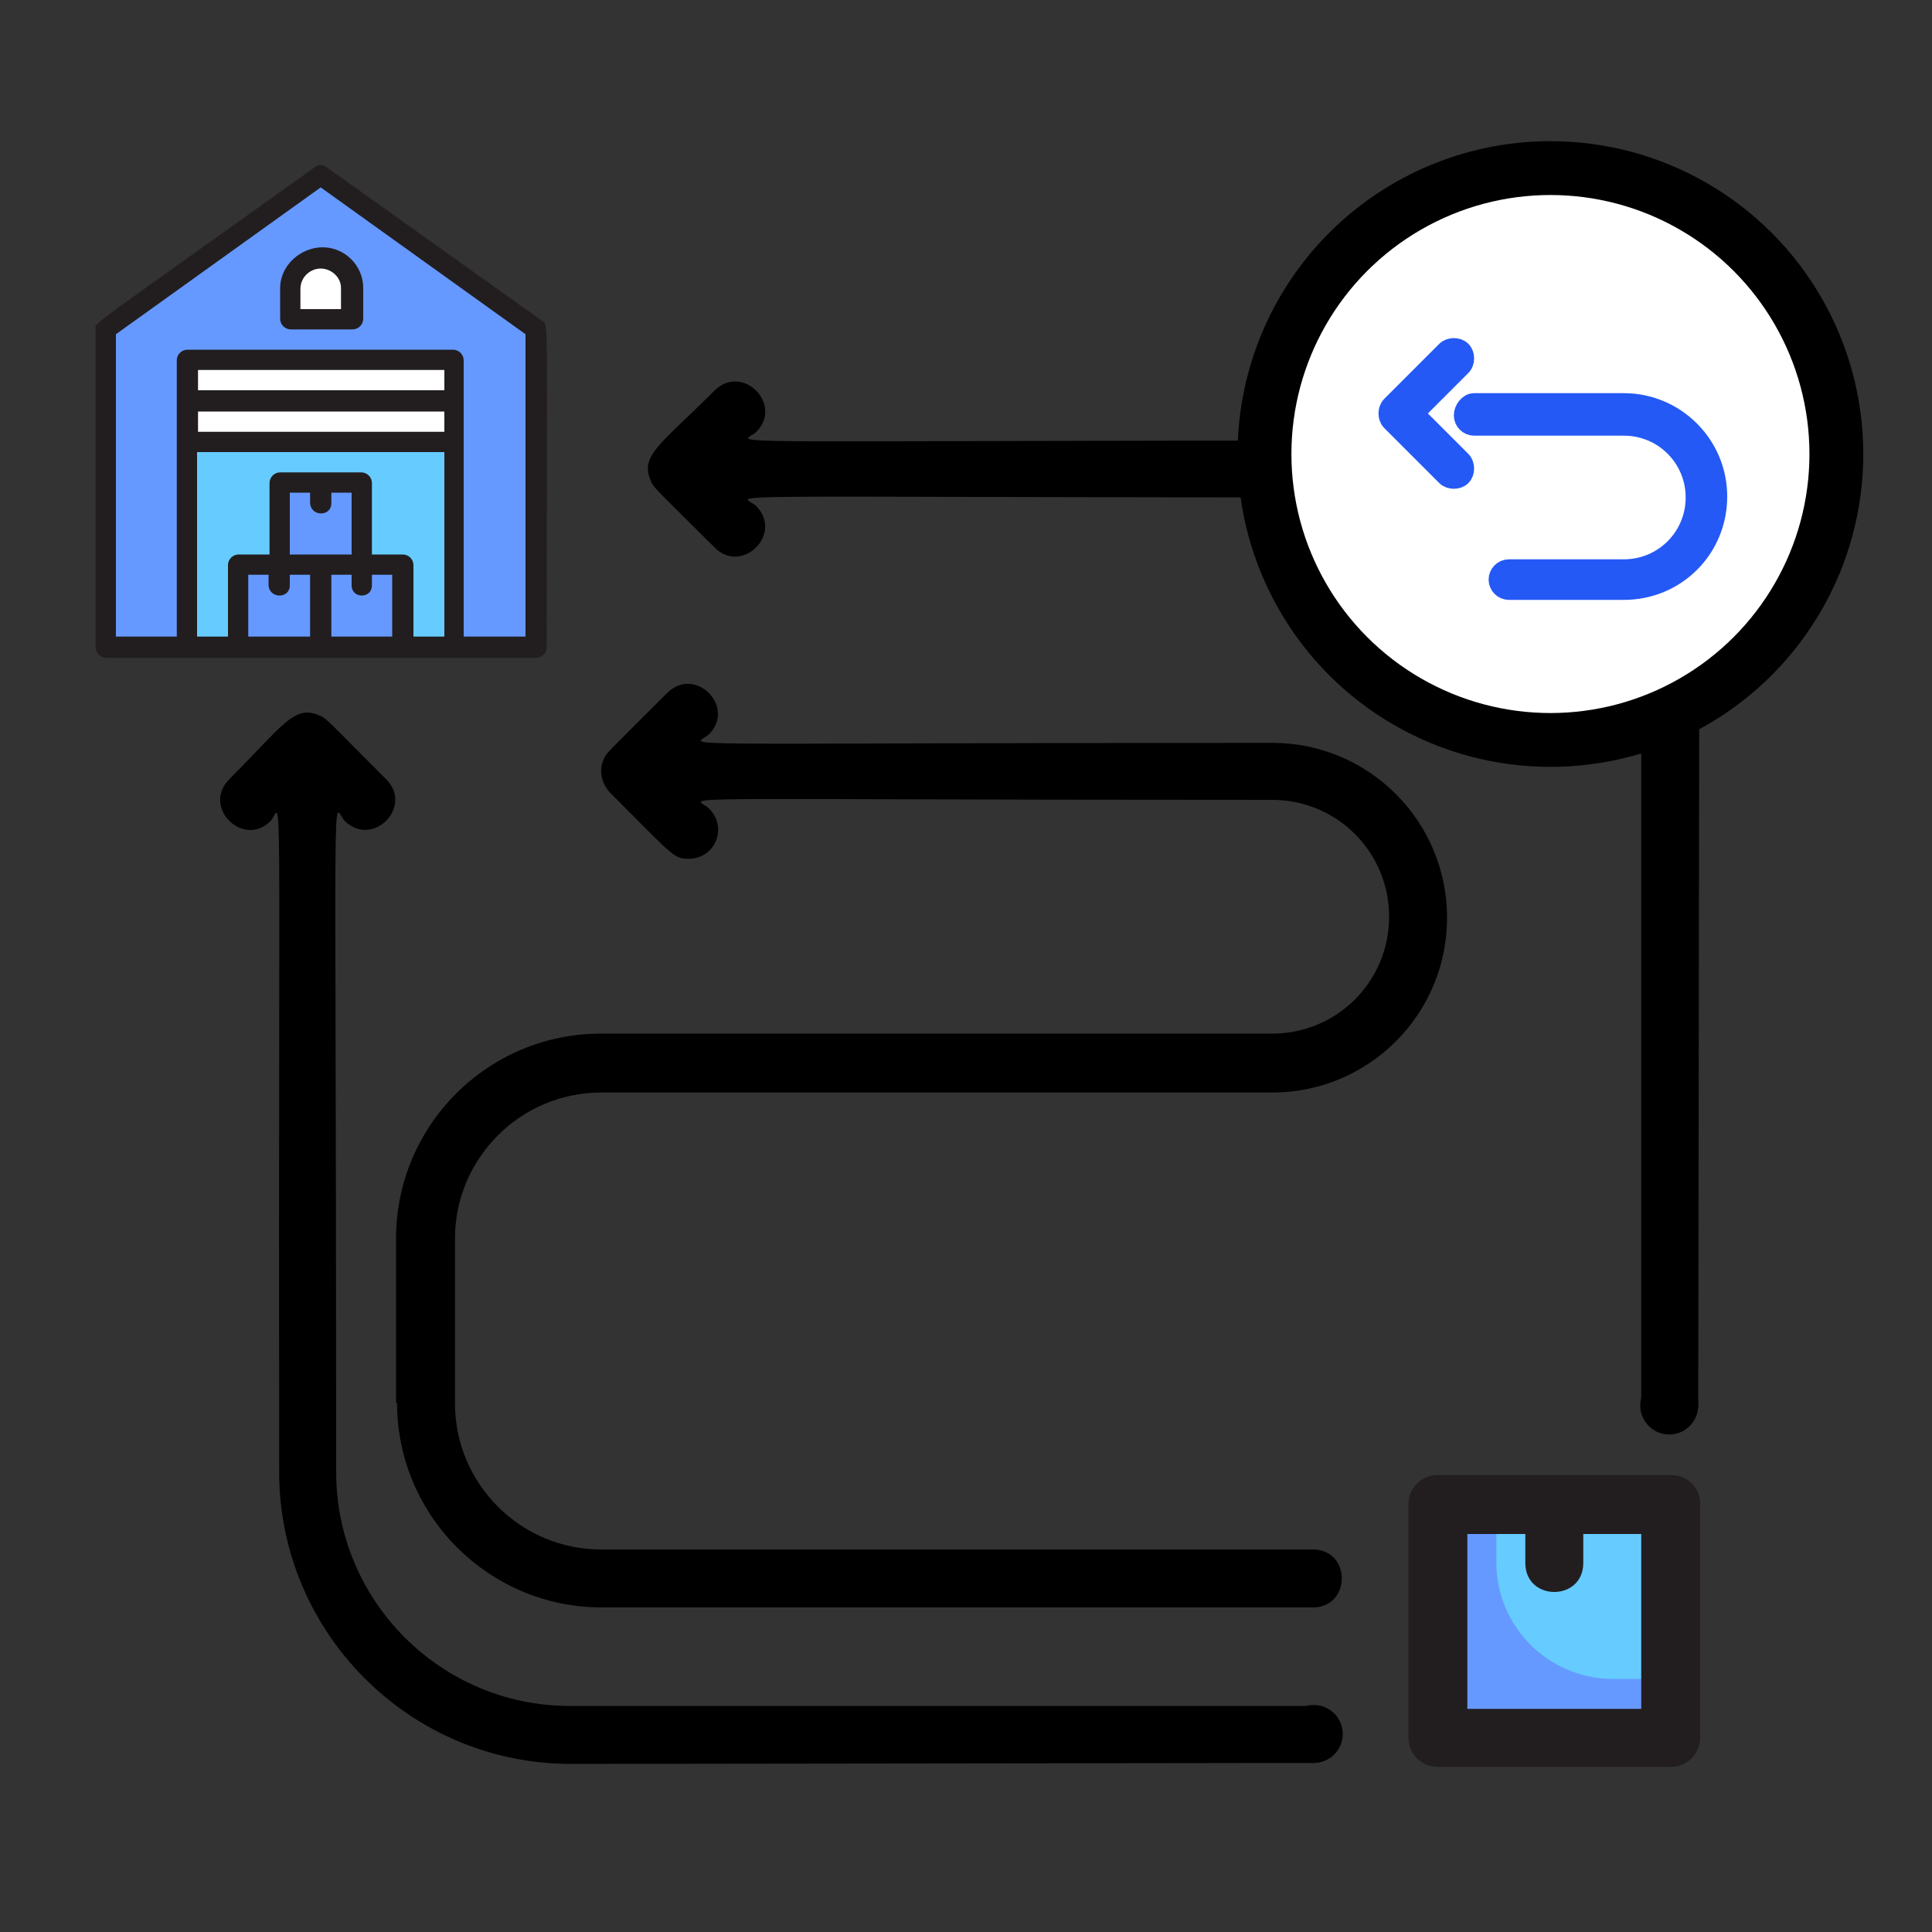 <?xml version="1.0" encoding="UTF-8"?> <!-- Generator: Adobe Illustrator 25.4.1, SVG Export Plug-In . SVG Version: 6.00 Build 0) --> <svg xmlns="http://www.w3.org/2000/svg" xmlns:xlink="http://www.w3.org/1999/xlink" version="1.1" id="Ebene_1" x="0px" y="0px" viewBox="0 0 200 200" style="enable-background:new 0 0 200 200;" xml:space="preserve"><rect x="0" y="0" width="200" height="200" fill="#333333" stroke="none"/> <style type="text/css"> .st0{fill:#6699FF;stroke:#000000;stroke-width:1.152;stroke-miterlimit:10;} .st1{fill:#2459F5;stroke:#66CCFF;stroke-width:1.152;stroke-miterlimit:10;} .st2{fill:#F2CAC1;stroke:#000000;stroke-width:1.152;stroke-miterlimit:10;} .st3{fill:#FDDDD7;stroke:#000000;stroke-width:1.152;stroke-miterlimit:10;} .st4{fill:none;stroke:#000000;stroke-width:5.51;stroke-linejoin:round;stroke-miterlimit:10;} .st5{fill:#2459F5;} .st6{fill:#FFFFFF;stroke:#000000;stroke-width:8;stroke-linecap:round;stroke-linejoin:round;stroke-miterlimit:10;} .st7{fill:none;stroke:#000000;stroke-width:6.044;stroke-linecap:round;stroke-linejoin:round;stroke-miterlimit:10;} .st8{fill:none;stroke:#221E20;stroke-width:6.044;stroke-linecap:round;stroke-linejoin:round;stroke-miterlimit:10;} .st9{fill:#221E20;} .st10{fill:#6699FF;} .st11{fill:#66CCFF;} .st12{fill:#FFFFFF;} .st13{fill:#A77E6B;} .st14{fill:#BE917C;} .st15{fill:none;} .st16{fill:#9E7765;} .st17{fill:#DAD6E4;} .st18{fill:#ECEAF2;} .st19{fill:#FBDCC6;} .st20{fill:#F6CCAF;} .st21{fill:#DE8661;} .st22{fill:#7C7D7D;} .st23{fill:#909090;} .st24{fill:#F29A76;} .st25{fill:#374F68;} .st26{fill:#425B72;} .st27{fill:#DA5669;} .st28{fill:#EB6675;} .st29{fill:#C6C2D7;} .st30{fill:#FCCB68;} .st31{fill:#FFDD75;} .st32{fill:#9FD7F0;} .st33{fill:#B3DFF6;} .st34{fill:#2C435E;} .st35{fill:#9BC76C;} .st36{fill:#B4D38A;} .st37{fill:#ECB895;} .st38{fill:#72A9DB;} .st39{fill:#86B9E4;} .st40{fill:#F9B856;} .st41{fill:#747575;} .st42{opacity:0.2;fill:#ECEAF2;} .st43{fill:#82B647;} .st44{fill:none;stroke:#000000;stroke-width:4.807;stroke-linecap:round;stroke-linejoin:round;stroke-miterlimit:10;} .st45{fill:#F8F9F9;} .st46{fill:none;stroke:#000000;stroke-width:5.574;stroke-linecap:round;stroke-linejoin:round;stroke-miterlimit:10;} .st47{fill:none;stroke:#2459F5;stroke-width:5.574;stroke-linecap:round;stroke-linejoin:round;stroke-miterlimit:10;} .st48{fill:none;stroke:#000000;stroke-width:4.853;stroke-linecap:round;stroke-linejoin:round;stroke-miterlimit:10;} .st49{fill:none;stroke:#2459F5;stroke-width:4.853;stroke-linecap:round;stroke-linejoin:round;stroke-miterlimit:10;} .st50{fill:#FFFFFF;stroke:#000000;stroke-width:5.574;stroke-linecap:round;stroke-linejoin:round;stroke-miterlimit:10;} .st51{fill:#2459F5;stroke:#2459F5;stroke-width:2;stroke-miterlimit:10;} .st52{fill:#FFFFFF;stroke:#000000;stroke-width:4.802;stroke-linecap:round;stroke-linejoin:round;stroke-miterlimit:10;} .st53{fill:#2459F5;stroke:#2459F5;stroke-width:1.723;stroke-miterlimit:10;} .st54{fill:none;stroke:#000000;stroke-miterlimit:10;} .st55{fill:none;stroke:#66CCFF;stroke-width:27.562;stroke-miterlimit:10;} .st56{fill:none;stroke:#2459F5;stroke-width:27.562;stroke-miterlimit:10;} .st57{fill:none;stroke:#6699FF;stroke-width:27.562;stroke-miterlimit:10;} .st58{fill:#E1E4ED;stroke:#000000;stroke-miterlimit:10;} .st59{fill:#6699FF;stroke:#000000;stroke-miterlimit:10;} .st60{fill:#66CCFF;stroke:#000000;stroke-miterlimit:10;} .st61{fill:#64C2C8;stroke:#000000;stroke-miterlimit:10;} .st62{fill:#2459F5;stroke:#000000;stroke-miterlimit:10;} .st63{fill:#F2CAC1;stroke:#000000;stroke-miterlimit:10;} .st64{fill:#FDDDD7;stroke:#000000;stroke-miterlimit:10;} .st65{fill:#99A1B1;stroke:#000000;stroke-miterlimit:10;} .st66{fill:#FFFFFF;stroke:#000000;stroke-miterlimit:10;} .st67{fill:none;stroke:#000000;stroke-width:4.783;stroke-linejoin:round;stroke-miterlimit:10;} .st68{fill:#FFFFFF;stroke:#000000;stroke-width:4.783;stroke-linejoin:round;stroke-miterlimit:10;} .st69{fill:#64C2C8;} .st70{fill:#2459F5;stroke:#2459F5;stroke-width:1.45;stroke-miterlimit:10;} .st71{fill:#C6C3D8;} .st72{fill:#EDEBF2;} .st73{fill:#66CCFF;stroke:#6FABE6;stroke-miterlimit:10;} .st74{fill:#FFDE76;} .st75{fill:#22242B;} .st76{fill:#BEC6C6;} .st77{fill:none;stroke:#414141;stroke-width:2;stroke-linecap:round;stroke-linejoin:round;stroke-miterlimit:10;} .st78{fill:#6457FF;} .st79{fill:none;stroke:#BEC6C6;stroke-width:2;stroke-linecap:round;stroke-linejoin:round;stroke-miterlimit:10;} .st80{fill:none;stroke:#6457FF;stroke-width:2;stroke-linecap:round;stroke-linejoin:round;stroke-miterlimit:10;} .st81{fill:none;stroke:#F8F9F9;stroke-width:2;stroke-linecap:round;stroke-linejoin:round;stroke-miterlimit:10;} .st82{fill:#F9F9F9;} .st83{fill:none;stroke:#221E20;stroke-width:5;stroke-miterlimit:10;} .st84{fill:none;stroke:#221E20;stroke-width:3.923;stroke-miterlimit:10;} .st85{fill:#FFFFFF;stroke:#000000;stroke-width:4.558;stroke-linecap:round;stroke-linejoin:round;stroke-miterlimit:10;} .st86{fill:none;stroke:#000000;stroke-width:3.626;stroke-linecap:round;stroke-linejoin:round;stroke-miterlimit:10;} .st87{fill:none;stroke:#2459F5;stroke-width:3.626;stroke-linecap:round;stroke-linejoin:round;stroke-miterlimit:10;} .st88{fill:#66CCFF;stroke:#6FABE6;stroke-width:0.549;stroke-miterlimit:10;} .st89{fill:#6699FF;stroke:#A77E6B;stroke-miterlimit:10;} .st90{fill:#2459F5;stroke:#000000;stroke-width:4.802;stroke-linecap:round;stroke-linejoin:round;stroke-miterlimit:10;} .st91{fill:#2459F5;stroke:#2459F5;stroke-width:1.449;stroke-miterlimit:10;} .st92{fill:#66CCFF;stroke:#6699FF;stroke-miterlimit:10;} .st93{fill:none;stroke:#000000;stroke-width:4.783;stroke-linecap:round;stroke-linejoin:round;stroke-miterlimit:10;} .st94{fill:#2459F5;stroke:#2459F5;stroke-miterlimit:10;} .st95{fill:none;stroke:#000000;stroke-width:5.51;stroke-linecap:round;stroke-linejoin:round;stroke-miterlimit:10;} .st96{fill:#FFFFFF;stroke:#000000;stroke-width:3.325;stroke-linecap:round;stroke-linejoin:round;stroke-miterlimit:10;} .st97{fill:#FFFFFF;stroke:#000000;stroke-width:4.802;stroke-linecap:round;stroke-linejoin:round;stroke-miterlimit:10;} </style> <g> <g> <g> <path d="M41.1,145.2c0,11.7,9.5,21.2,21.2,21.2h73.6c4,0,4-6,0-6H62.2c-8.3,0-15.1-6.8-15.1-15.1v-17.1c0-8.3,6.8-15.1,15.1-15.1 h69.5c10,0,18.1-8.1,18.1-18.1s-8.1-18.1-18.1-18.1c-66.3,0-59.7,0.5-58.3-0.9c2.8-2.8-1.4-7.1-4.3-4.3c-6.7,6.7-6.3,6.2-6.6,6.9 c-0.5,1-0.3,2.4,0.6,3.4c6.6,6.6,6.6,6.9,8.2,6.9c2.7,0,4.1-3.2,2.1-5.2c-1.4-1.4-8-0.9,58.3-0.9c6.7,0,12.1,5.4,12.1,12.1 c0,6.7-5.4,12.1-12.1,12.1H62.2c-11.7,0-21.2,9.5-21.2,21.2V145.2z"></path> </g> <g> <rect x="148.8" y="155.7" class="st89" width="24.2" height="24.2"></rect> <path class="st11" d="M173,155.7v18.1h-6c-6.7,0-12.1-5.4-12.1-12.1v-6H173z"></path> <path class="st9" d="M173,152.7h-24.2c-1.7,0-3,1.4-3,3v24.2c0,1.7,1.4,3,3,3H173c1.7,0,3-1.4,3-3v-24.2 C176,154,174.7,152.7,173,152.7z M170,176.9h-18.1v-18.1h6v3c0,4,6,4,6,0v-3h6V176.9z"></path> </g> <path d="M59.1,182.6c-16.7,0-30.2-13.6-30.2-30.2C28.8,76,29.3,83.6,28,85c-2.8,2.8-7.1-1.4-4.3-4.3c5.5-5.5,6.7-7.7,9.2-6.7 c0.9,0.3,0.9,0.5,7.1,6.7c2.8,2.8-1.4,7.1-4.3,4.3c-1.4-1.4-0.9-9.2-0.9,67.4c0,13.3,10.8,24.2,24.2,24.2l77,0l0.1,5.9L59.1,182.6 z"></path> <path d="M175.9,75.8c0-16.7-13.6-30.2-30.2-30.2c-76.3,0-68.8,0.5-67.4-0.9c2.8-2.8-1.4-7.1-4.3-4.3c-5.5,5.5-7.7,6.7-6.7,9.2 c0.3,0.9,0.5,0.9,6.7,7.1c2.8,2.8,7.1-1.4,4.3-4.3c-1.4-1.4-9.2-0.9,67.4-0.9c13.3,0,24.2,10.8,24.2,24.2l0,69.9l5.9,0.1 L175.9,75.8z"></path> <circle cx="136" cy="179.5" r="3"></circle> <circle cx="172.8" cy="145.5" r="3"></circle> </g> <circle class="st50" cx="160.5" cy="47" r="29.6"></circle> <g id="Return_Right_00000127002862257834303670000013532477725908916148_"> <g> <path class="st51" d="M150.5,36c0.3,0,0.6,0.1,0.8,0.3c0.4,0.4,0.4,1.2,0,1.6l-4.9,4.9l4.9,4.9c0.4,0.4,0.4,1.2,0,1.6 c-0.4,0.4-1.2,0.4-1.6,0l-5.7-5.7c-0.4-0.4-0.4-1.2,0-1.6l5.7-5.7C149.9,36.1,150.2,36,150.5,36z"></path> </g> <g> <path class="st51" d="M152.6,41.7h15.5c5.3,0,9.7,4.3,9.7,9.7s-4.3,9.7-9.7,9.7h-11.9c-0.6,0-1.1-0.5-1.1-1.1s0.5-1.1,1.1-1.1 h11.9c4.1,0,7.4-3.3,7.4-7.4s-3.3-7.4-7.4-7.4h-15.5c-0.6,0-1.1-0.5-1.1-1.1S152,41.7,152.6,41.7z"></path> </g> </g> <g> <path class="st10" d="M55.5,34.1V67H47V37.3H19.4V67H11V34.1c3.1-2.2-0.2,0.1,22.3-15.9L55.5,34.1z"></path> <path class="st10" d="M55.5,34.1v30.8H47V37.3H19.4c0,28.8-0.1,27.6,0,27.6c-3.5,0-6.4-2.8-6.4-6.4V32.6l20.2-14.4L55.5,34.1z"></path> <rect x="19.4" y="45.7" class="st11" width="27.6" height="21.2"></rect> <path class="st11" d="M44.9,52.1V67H19.4V47.9h21.2C43,47.9,44.9,49.8,44.9,52.1z"></path> <rect x="19.4" y="37.3" class="st12" width="27.6" height="4.2"></rect> <rect x="19.4" y="41.5" class="st12" width="27.6" height="4.2"></rect> <path class="st12" d="M36.4,29.8V33H30c0-3.1-0.2-3.8,0.5-4.8C32.1,25.5,36.4,26.6,36.4,29.8z"></path> <rect x="24.7" y="58.5" class="st10" width="8.5" height="8.5"></rect> <rect x="33.2" y="58.5" class="st10" width="8.5" height="8.5"></rect> <rect x="29" y="50" class="st10" width="8.5" height="8.5"></rect> <g> <path class="st9" d="M56.1,33.2L33.8,17.3c-0.4-0.3-0.9-0.3-1.2,0C8.4,34.6,9.9,33.3,9.9,34.1V67c0,0.6,0.5,1.1,1.1,1.1 c13.4,0,31.2,0,44.5,0c0.6,0,1.1-0.5,1.1-1.1C56.6,31.5,56.8,33.7,56.1,33.2z M20.5,42.6H46v2.1H20.5V42.6z M46,40.4H20.5v-2.1 H46V40.4z M34.3,52.1V51h2.1v6.4c-2.2,0-4.1,0-6.4,0V51h2.1v1.1C32.2,53.5,34.3,53.5,34.3,52.1z M30,60.6v-1.1h2.1v6.4h-6.4v-6.4 h2.1v1.1C27.9,62,30,62,30,60.6z M34.3,65.9v-6.4h2.1v1.1c0,1.4,2.1,1.4,2.1,0v-1.1h2.1v6.4H34.3z M42.8,65.9v-7.4 c0-0.6-0.5-1.1-1.1-1.1h-3.2V50c0-0.6-0.5-1.1-1.1-1.1H29c-0.6,0-1.1,0.5-1.1,1.1v7.4h-3.2c-0.6,0-1.1,0.5-1.1,1.1v7.4h-3.2V46.8 H46v19.1H42.8z M54.4,65.9h-6.4c0-6.5,0-21.9,0-28.6c0-0.6-0.5-1.1-1.1-1.1H19.4c-0.6,0-1.1,0.5-1.1,1.1c0,6.1,0,22.6,0,28.6H12 V34.6l21.2-15.2l21.2,15.2V65.9z"></path> <path class="st9" d="M29,29.8V33c0,0.6,0.5,1.1,1.1,1.1h6.4c0.6,0,1.1-0.5,1.1-1.1v-3.2c0-2.3-1.9-4.2-4.2-4.2S29,27.5,29,29.8z M35.3,29.8V32h-4.2v-2.1c0-1.2,1-2.1,2.1-2.1S35.3,28.7,35.3,29.8z"></path> </g> </g> </g> </svg> 